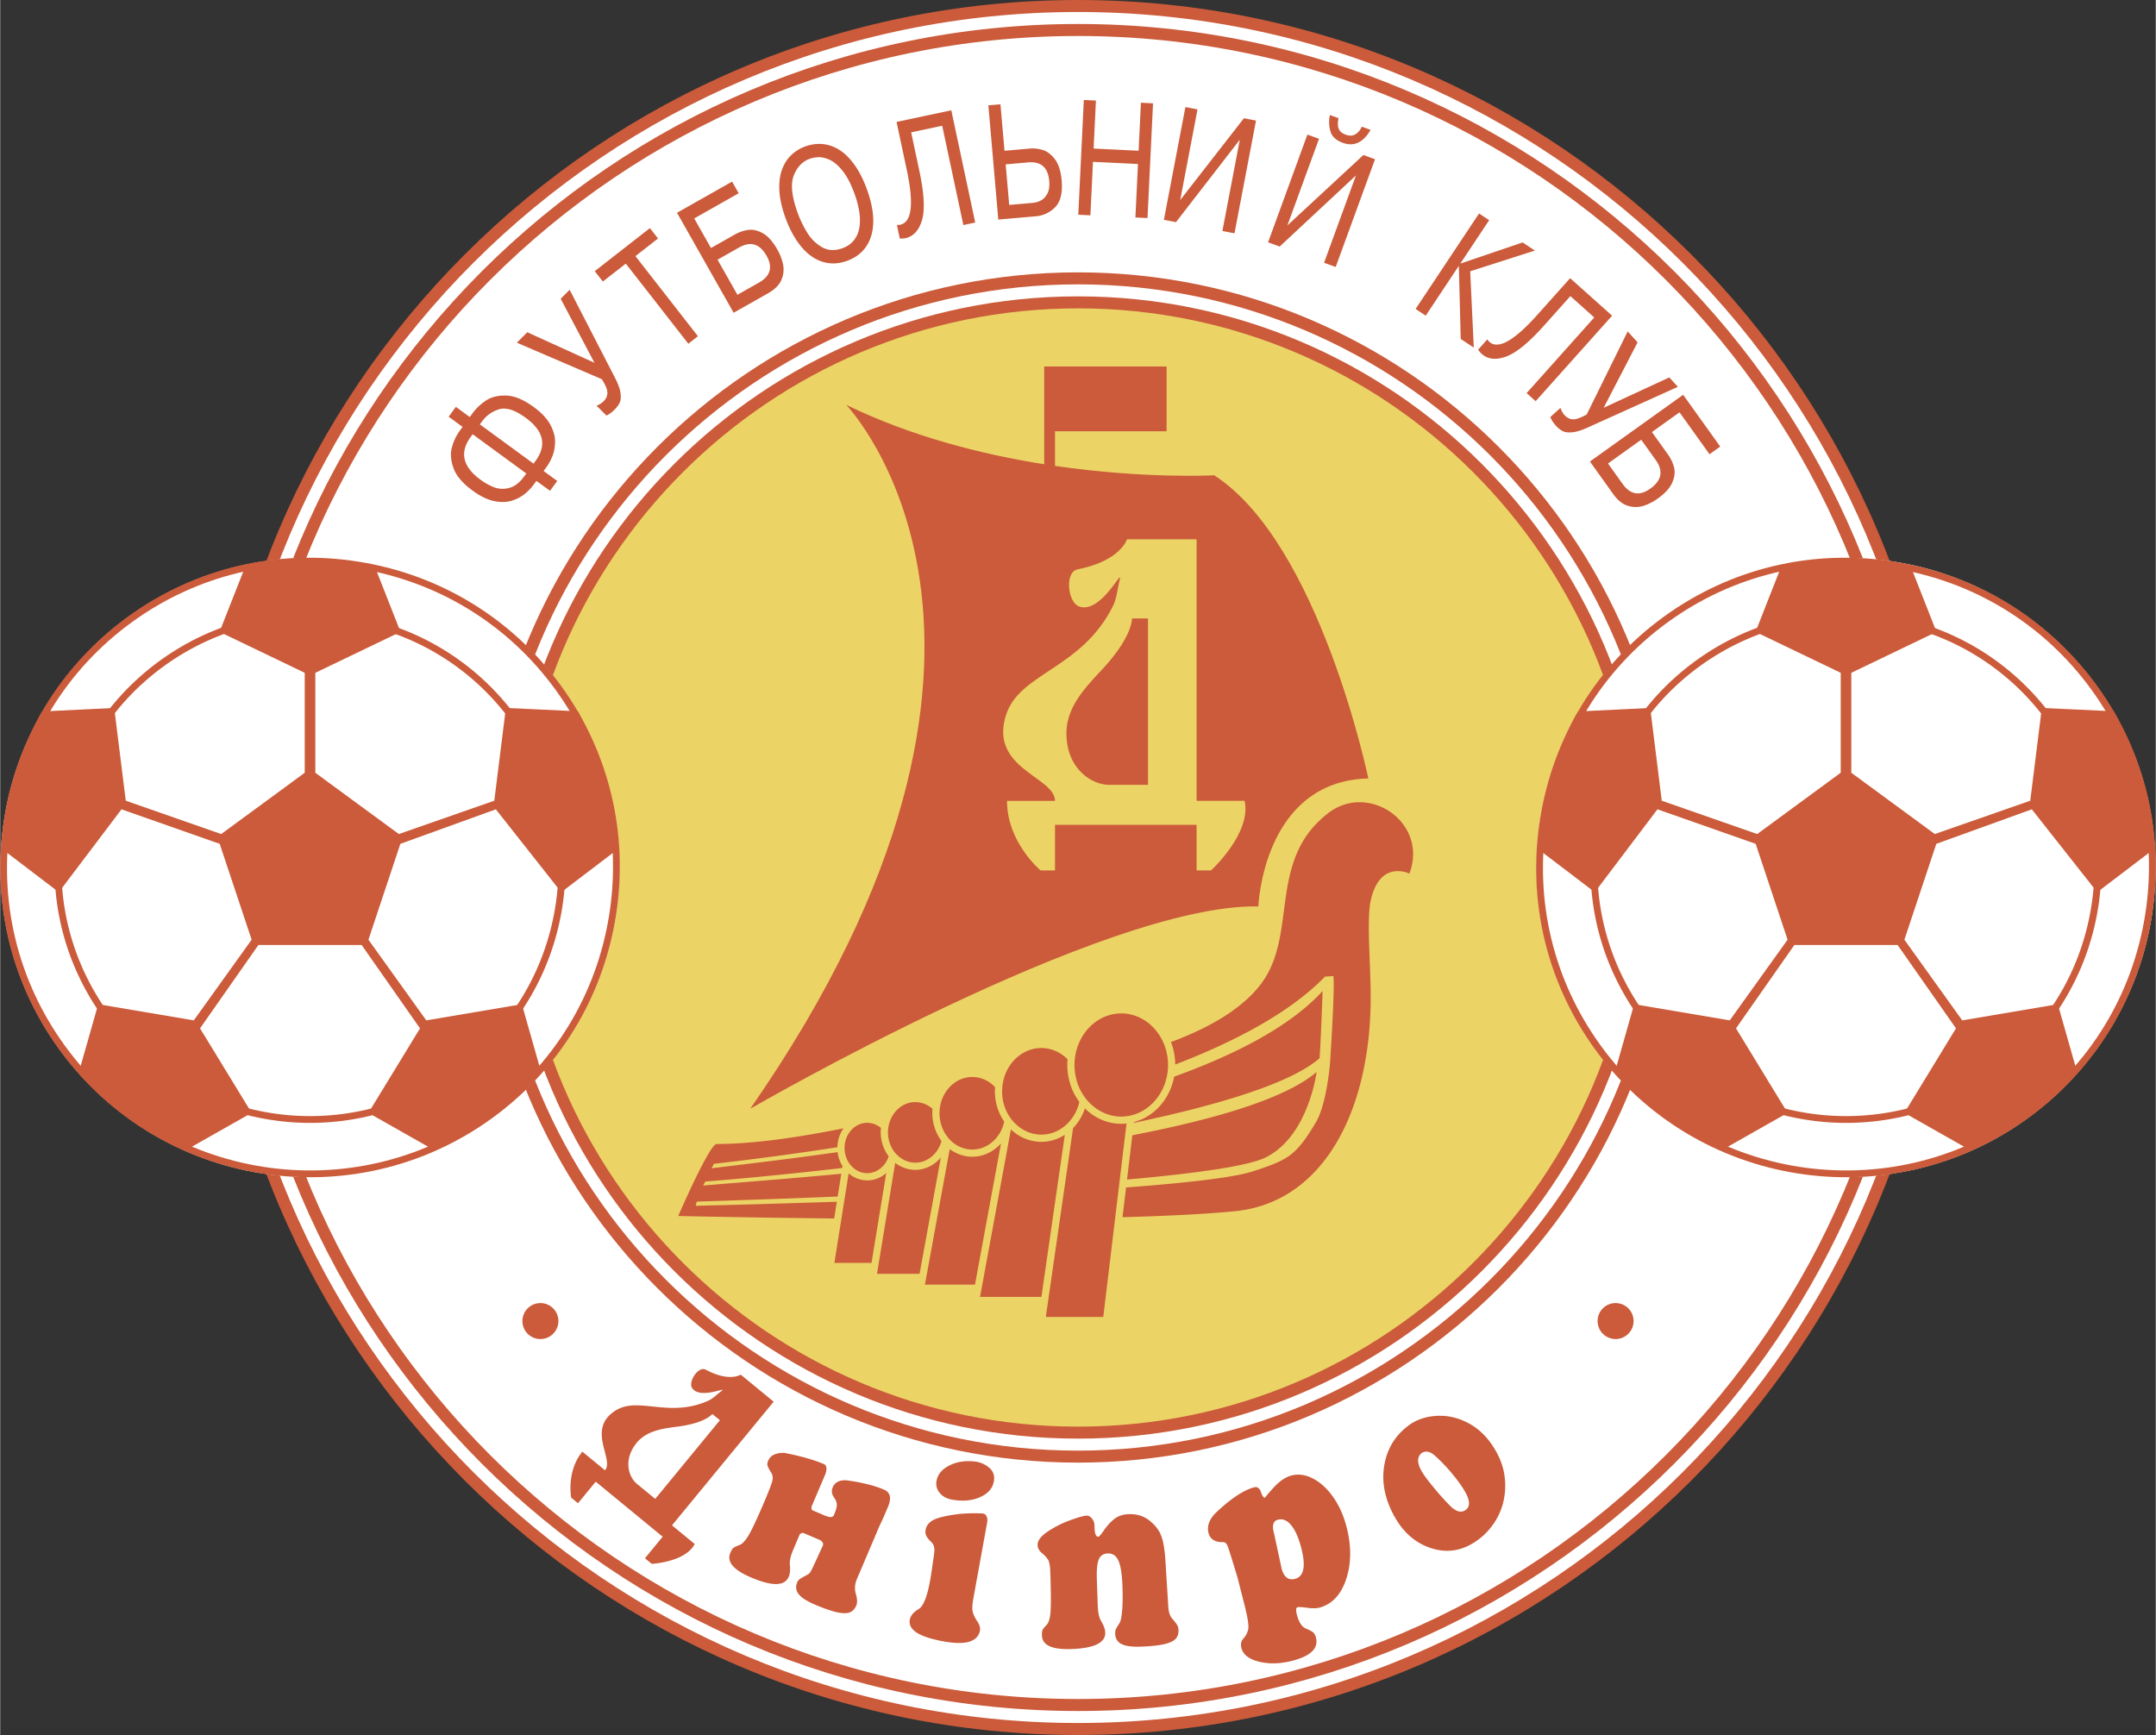 <svg xmlns="http://www.w3.org/2000/svg" width="2500" height="2012" viewBox="0 0 213.736 172.048"><rect x="0" y="0" width="213.736" height="172.048" fill="#333333" stroke="none"/><path d="M20.844 86.024c0 47.434 38.59 86.024 86.024 86.024 47.435 0 86.025-38.59 86.025-86.024S154.303 0 106.868 0C59.435 0 20.844 38.59 20.844 86.024z" fill="#cb5b3a"/><path d="M22.034 86.024c0-46.778 38.057-84.835 84.834-84.835 46.778 0 84.835 38.057 84.835 84.835 0 46.777-38.057 84.834-84.835 84.834-46.778.001-84.834-38.056-84.834-84.834z" fill="#fff"/><path d="M23.224 86.024c0 46.122 37.523 83.645 83.645 83.645 46.122 0 83.645-37.523 83.645-83.645 0-46.122-37.523-83.645-83.645-83.645-46.122 0-83.645 37.523-83.645 83.645z" fill="#cb5b3a"/><path d="M24.414 86.024c0-45.466 36.989-82.455 82.455-82.455s82.456 36.989 82.456 82.455c0 45.465-36.99 82.455-82.456 82.455S24.414 131.49 24.414 86.024z" fill="#fff"/><path d="M47.854 86.024c0 32.541 26.474 59.015 59.014 59.015 32.541 0 59.015-26.474 59.015-59.015 0-32.542-26.474-59.016-59.015-59.016-32.54.001-59.014 26.475-59.014 59.016z" fill="#cb5b3a"/><path d="M49.043 86.024c0-31.885 25.94-57.826 57.825-57.826s57.825 25.94 57.825 57.826c0 31.885-25.94 57.825-57.825 57.825-31.884 0-57.825-25.94-57.825-57.825z" fill="#fff"/><path d="M50.233 86.024c0 31.228 25.407 56.635 56.635 56.635 31.229 0 56.636-25.407 56.636-56.635 0-31.229-25.406-56.636-56.636-56.636-31.228.001-56.635 25.407-56.635 56.636z" fill="#cb5b3a"/><path d="M51.422 86.024c0-30.573 24.873-55.446 55.446-55.446 30.574 0 55.446 24.873 55.446 55.446 0 30.572-24.873 55.445-55.446 55.445-30.573.001-55.446-24.872-55.446-55.445z" fill="#ecd366"/><circle cx="30.72" cy="86.024" r="30.698" fill="#fff"/><path d="M45.611 106.518c5.464-3.969 9.058-9.844 10.12-16.542 1.059-6.691-.538-13.375-4.499-18.825-3.979-5.477-9.862-9.077-16.566-10.138-6.693-1.061-13.385.542-18.845 4.509-5.462 3.968-9.053 9.837-10.113 16.531-1.06 6.702.547 13.407 4.527 18.882 8.201 11.289 24.071 13.794 35.376 5.583zm-11.06-44.841c6.524 1.034 12.25 4.538 16.122 9.869 3.854 5.304 5.407 11.811 4.376 18.323-1.032 6.52-4.529 12.239-9.847 16.103-11.001 7.992-26.443 5.555-34.424-5.434-3.872-5.328-5.437-11.856-4.404-18.38 1.031-6.514 4.526-12.229 9.84-16.09 5.312-3.862 11.825-5.422 18.337-4.391z" fill="#cb5b3a"/><path d="M.292 84.273c-.006-.016 5.52 4.201 5.52 4.201l6.213-8.22 9.74 3.424 3.165 9.505-5.736 8-9.477-1.602-1.886 6.637c2.962 2.94 5.947 5.591 10.771 7.723l6.328-3.586-5.116-8.381 5.79-8.268h10.232l5.79 8.269-5.116 8.381 6.328 3.586c3.82-1.466 9.1-5.659 10.771-7.723l-1.886-6.638s-9.472 1.597-9.477 1.603l-5.735-8 3.165-9.506 9.47-3.423 6.483 8.219 5.52-4.201c-.54-6.2-1.368-9.056-3.861-13.725-.031-.029-7.15-.345-7.15-.345L48.991 79.4l-9.464 3.306-8.282-6.077v-9.911l8.445-4.059-2.524-6.42c-3.364-.844-9.229-.822-12.893 0l-2.524 6.42 8.445 4.06v9.911l-8.282 6.077-9.463-3.307-1.145-9.196-7.15.346C2.427 73.385.65 79.695.292 84.273z" fill="#cb5b3a"/><path d="M48.779 110.878c6.627-4.814 10.986-11.939 12.273-20.062 1.285-8.115-.653-16.221-5.455-22.83-4.826-6.642-11.961-11.008-20.092-12.294-8.118-1.286-16.234.657-22.855 5.468C6.026 65.971 1.671 73.089.386 81.208c-1.286 8.128.663 16.26 5.489 22.899 9.947 13.691 29.194 16.728 42.904 6.771zM35.4 56.355c7.952 1.26 14.931 5.529 19.651 12.026 4.698 6.464 6.592 14.393 5.335 22.329-1.258 7.945-5.521 14.914-12.003 19.623-13.41 9.739-32.233 6.768-41.962-6.623C1.7 97.217-.207 89.262 1.051 81.312c1.257-7.938 5.518-14.902 11.995-19.607C19.522 57 27.461 55.099 35.4 56.355z" fill="#cb5b3a"/><circle cx="183.017" cy="86.024" r="30.698" fill="#fff"/><path d="M197.907 106.518c5.464-3.969 9.058-9.844 10.12-16.542 1.059-6.691-.538-13.375-4.498-18.825-3.979-5.477-9.863-9.077-16.567-10.138-6.693-1.061-13.385.542-18.845 4.509-5.462 3.968-9.053 9.837-10.112 16.531-1.061 6.702.547 13.407 4.526 18.882 8.202 11.289 24.072 13.794 35.376 5.583zm-11.059-44.841c6.524 1.034 12.25 4.538 16.122 9.869 3.854 5.304 5.407 11.811 4.376 18.323-1.032 6.52-4.529 12.239-9.846 16.103-11.001 7.992-26.443 5.555-34.424-5.434-3.873-5.329-5.437-11.856-4.405-18.381 1.031-6.514 4.526-12.229 9.84-16.09 5.312-3.861 11.824-5.421 18.337-4.39z" fill="#cb5b3a"/><path d="M152.589 84.273c-.005-.016 5.52 4.201 5.52 4.201l6.214-8.22 9.74 3.424 3.164 9.505-5.735 8-9.478-1.602-1.886 6.637c2.962 2.94 5.946 5.591 10.771 7.723l6.328-3.586-5.116-8.381 5.79-8.268h10.232l5.79 8.269-5.116 8.381 6.328 3.586c3.819-1.466 9.1-5.659 10.771-7.723l-1.886-6.638s-9.472 1.597-9.477 1.603l-5.735-8 3.165-9.506 9.471-3.423 6.482 8.219 5.52-4.201c-.54-6.2-1.368-9.056-3.861-13.724-.032-.03-7.15-.345-7.15-.345l-1.146 9.196-9.464 3.306-8.282-6.077v-9.911l8.446-4.059-2.524-6.42c-3.364-.844-9.229-.822-12.893 0l-2.524 6.42 8.446 4.059v9.911l-8.281 6.077-9.465-3.306-1.144-9.196-7.15.346c-1.73 2.835-3.507 9.145-3.865 13.723z" fill="#cb5b3a"/><path d="M201.076 110.878c6.627-4.814 10.985-11.939 12.273-20.062 1.285-8.115-.652-16.221-5.455-22.83-4.826-6.642-11.961-11.008-20.092-12.294-8.117-1.286-16.233.657-22.855 5.468-6.624 4.812-10.979 11.93-12.265 20.048-1.286 8.128.663 16.26 5.49 22.899 9.947 13.691 29.194 16.728 42.904 6.771zm-13.379-54.523c7.952 1.26 14.931 5.529 19.651 12.026 4.698 6.464 6.592 14.393 5.334 22.329-1.258 7.945-5.52 14.914-12.002 19.623-13.409 9.739-32.233 6.768-41.962-6.623-4.721-6.493-6.628-14.448-5.37-22.398 1.257-7.938 5.517-14.902 11.995-19.607 6.477-4.705 14.415-6.606 22.354-5.35z" fill="#cb5b3a"/><g fill="#cb5b3a"><path d="M54.173 46.306c.197-.27.381-.601.551-.993s.268-.859.292-1.4c.025-.541-.122-1.122-.44-1.743-.318-.622-.878-1.225-1.678-1.811-.992-.725-1.894-1.102-2.705-1.132-.812-.03-1.486.134-2.022.49-.536.357-.975.77-1.317 1.237l-.293.401-1.382-1.011-.714.977 1.382 1.011-.293.401a5.005 5.005 0 0 0-.759 1.606c-.174.618-.125 1.309.148 2.075.274.766.905 1.511 1.895 2.234.766.561 1.48.907 2.143 1.041s1.247.119 1.753-.042a3.812 3.812 0 0 0 1.282-.672c.348-.287.634-.583.858-.89l.293-.401 1.35.986.714-.977-1.349-.987.291-.4zm-2.197.909c-.472.646-.977 1.037-1.515 1.171-.538.135-1.037.111-1.498-.069s-.907-.43-1.339-.746c-1.771-1.295-2.094-2.711-.97-4.249l.191-.261 5.323 3.893-.192.261zm1.106-1.511l-.2.273-5.323-3.893.2-.273a3.237 3.237 0 0 1 1.712-1.226c.699-.21 1.579.072 2.641.849 1.777 1.301 2.1 2.724.97 4.27zM60.961 37.465l-4.5-8.731-.888.892 3.348 6.347-6.656-3.027-1.032 1.036 8.42 3.621c.388.62.572 1.081.552 1.385s-.138.564-.353.781c-.21.21-.451.364-.722.461l.98.977c.271-.124.541-.32.809-.589.219-.22.385-.444.498-.671.112-.227.143-.543.092-.95-.05-.409-.233-.918-.548-1.532zM65.226 23.649l-.804-1.029-5.469 4.269.803 1.028 2.276-1.775 6.199 7.943.953-.743-6.199-7.944zM166.873 39.151l-9.245 6.615 2.293 3.205c.454.635.947 1.031 1.481 1.188a2.564 2.564 0 0 0 1.539 0 5.019 5.019 0 0 0 1.392-.705c.751-.538 1.241-1.079 1.469-1.624.229-.546.283-1.044.164-1.495a3.847 3.847 0 0 0-.602-1.27l-1.589-2.22 2.736-1.958 2.975 4.157 1.062-.759-3.675-5.134zm-2.714 6.474c.769 1.076.589 2.018-.541 2.826-1.066.763-1.984.606-2.753-.469l-1.446-2.02 3.294-2.356 1.446 2.019zM85.914 18.708c-.361-.977-.782-1.789-1.261-2.438-.48-.649-.988-1.133-1.526-1.453a3.712 3.712 0 0 0-1.648-.537 3.966 3.966 0 0 0-1.671.249 3.94 3.94 0 0 0-1.418.895c-.399.395-.7.89-.902 1.486-.202.596-.276 1.296-.222 2.099.055.803.262 1.692.622 2.666.318.86.696 1.609 1.133 2.246.437.638.917 1.14 1.441 1.505s1.084.588 1.683.666c.599.078 1.215 0 1.852-.235.635-.235 1.156-.576 1.562-1.024.405-.448.688-.983.85-1.606.161-.623.2-1.314.116-2.073-.086-.758-.289-1.574-.611-2.446zm-.729 3.885a2.702 2.702 0 0 1-.537 1.234c-.274.345-.647.605-1.117.779-.762.282-1.442.251-2.041-.093a4.09 4.09 0 0 1-1.461-1.427 10.42 10.42 0 0 1-.921-1.877c-.61-1.651-.756-2.905-.438-3.763.319-.856.848-1.422 1.588-1.695.242-.089.524-.143.847-.16.324-.017.694.064 1.112.245.417.181.845.538 1.281 1.071.436.533.832 1.28 1.187 2.24.242.654.407 1.272.495 1.856.087.582.089 1.112.005 1.59zM155.664 27.585l-3.246 3.631c-2.299 2.571-3.886 3.466-4.761 2.684a.897.897 0 0 1-.198-.251l-.922 1.03c.148.192.269.33.361.413.604.54 1.405.63 2.406.272 1-.358 2.256-1.383 3.769-3.074l2.617-2.926 2.367 2.117-6.708 7.501.897.802 7.581-8.478-4.163-3.721zM104.573 15.784c-.368-.479-.771-.783-1.209-.912a3.39 3.39 0 0 0-1.257-.141l-2.527.22-.402-4.61-1.199.104.986 11.328 3.72-.325a2.988 2.988 0 0 0 1.922-.907c.533-.54.746-1.426.639-2.66-.081-.919-.306-1.618-.673-2.097zm-.763 3.452c-.184.321-.404.542-.66.664a2.082 2.082 0 0 1-.725.213l-2.378.208-.351-4.023 2.229-.194c1.277-.111 1.973.501 2.089 1.836.048.544-.019.976-.204 1.296zM112.877 14.947l-4.461-.215.229-4.759-1.2-.058-.548 11.378 1.201.058.255-5.303 4.461.214-.254 5.303 1.199.058.548-11.377-1.2-.058zM117.002 19.84l1.716-8.992-1.2-.229-2.133 11.179 1.2.229 6.328-8.175-1.728 9.053 1.2.229 2.133-11.179-1.2-.229zM133.123 14.163c1.108.404 2.027-.024 2.757-1.285l-.876-.32c-.132.316-.334.562-.606.74s-.599.197-.98.058c-.356-.13-.587-.323-.694-.579-.108-.257-.115-.609-.021-1.059l-.858-.313a3.302 3.302 0 0 0 .043 1.589c.143.531.556.921 1.235 1.169zM127.629 22.356l3.137-8.592-1.151-.419-3.9 10.683 1.152.42 7.561-7.051-3.16 8.658 1.151.42 3.899-10.684-1.151-.42zM152.171 24.848l-1.213-.807-6.184 2.101 2.862-4.309-1.001-.665-6.292 9.469 1.003.665 3.283-4.942.187 7.249 1.296.861-.356-7.568zM88.877 12.093l1.015 4.763c.718 3.375.499 5.185-.658 5.431a.884.884 0 0 1-.324.009l.29 1.362c.244 0 .428-.013.55-.039.795-.17 1.345-.765 1.648-1.785s.219-2.642-.255-4.864l-.818-3.844 3.078-.655 2.097 9.846 1.175-.25-2.37-11.13-5.428 1.156zM165.5 37.426l-6.509 3.011 3.362-6.488-.981-1.085-4.063 8.236c-.64.356-1.112.517-1.415.481s-.557-.167-.762-.393a1.91 1.91 0 0 1-.423-.745l-1.006.91c.104.282.284.563.539.845.209.231.423.408.646.532.22.124.536.171.945.142.409-.03.928-.186 1.557-.469l8.958-4.043-.848-.934zM77.065 24.758c-.455-.803-.939-1.347-1.455-1.633-.516-.285-1.002-.394-1.461-.324a3.787 3.787 0 0 0-1.316.459l-2.358 1.334-1.66-2.934 4.409-2.495-.654-1.156-5.46 3.09 5.612 9.916 3.411-1.931c.676-.383 1.12-.83 1.331-1.342a2.563 2.563 0 0 0 .159-1.527 5.13 5.13 0 0 0-.558-1.457zm-1.829 3.263l-2.138 1.21-1.97-3.48 2.138-1.21c1.139-.644 2.046-.37 2.722.824.638 1.126.387 2.012-.752 2.656z"/></g><g fill="#cb5b3a"><path d="M142.26 144.352a16.402 16.402 0 0 1 1.691 1.764c.56.671.994 1.276 1.301 1.817.526.925.513 1.545-.039 1.858-.397.226-.856.092-1.381-.401a25.945 25.945 0 0 1-1.634-1.811c-.618-.74-1.036-1.303-1.254-1.687-.477-.84-.467-1.448.03-1.825.396-.226.825-.131 1.286.285zm-4.997.812c-.331 1.74.012 3.506 1.031 5.297.857 1.507 2.009 2.512 3.457 3.015 1.448.503 2.821.385 4.121-.354a6.597 6.597 0 0 0 1.999-1.744 6.42 6.42 0 0 0 1.142-2.328 7.02 7.02 0 0 0 .164-2.577c-.105-.881-.396-1.741-.872-2.58-.655-1.152-1.464-2.018-2.428-2.599-.964-.58-1.967-.879-3.009-.899-1.042-.02-1.984.211-2.827.69-1.521.98-2.447 2.338-2.778 4.079zM82.666 150.241c.192-.452.289-.784.289-.997a1.194 1.194 0 0 0-.207-.647c-.29-.371-.357-.737-.204-1.099.224-.526.699-.76 1.424-.7 1.494.209 2.716.515 3.665.918.632.27.763.841.391 1.716l-.461 1.085-.398.846-2.221 5.224c-.211.497-.246.99-.102 1.479.144.487.158.868.042 1.139-.153.362-.381.594-.684.697-.302.103-.732.089-1.29-.041s-1.267-.378-2.126-.744c-.814-.346-1.355-.696-1.622-1.049-.269-.354-.312-.742-.133-1.164a.722.722 0 0 1 .219-.293c.094-.076.245-.167.452-.275a5.71 5.71 0 0 0 .458-.259c.092-.05.216-.237.372-.562.156-.325.501-1.076 1.038-2.252.045-.105.032-.213-.037-.323a.62.62 0 0 0-.286-.242l-1.658-.704c-.015-.006-.057.007-.125.04a2.36 2.36 0 0 1-.166.076l-.663 1.559c-.269.633-.379 1.146-.333 1.539.046.482.008.865-.114 1.152-.397.933-1.638.957-3.723.071-1.753-.746-2.444-1.555-2.072-2.43.109-.256.206-.42.29-.491.084-.07.267-.162.548-.274.305-.083.626-.406.963-.966s.871-1.699 1.601-3.417c.442-1.041.701-1.723.776-2.047.075-.324.003-.63-.215-.919-.167-.285-.26-.485-.283-.602s.005-.264.082-.445c.225-.527.752-.784 1.585-.769.58.104 1.234.253 1.963.448s1.388.416 1.977.666c.151.065.233.198.246.398s-.029.415-.125.64l-1.353 3.182c-.004.052-.001.119.008.203.009.083.029.132.059.145l1.25.532c.499.211.8.197.903-.044zM97.858 150.984l-1.357 7.474c-.103.564-.135.975-.098 1.231.037.257.158.562.362.915.309.423.438.779.385 1.069-.205 1.129-1.409 1.493-3.611 1.093-1.23-.224-2.119-.514-2.666-.871-.546-.357-.773-.786-.682-1.286.073-.403.381-.763.926-1.081.441-.303.803-1.237 1.088-2.8a37.01 37.01 0 0 0 .259-1.703c.118-.744.173-1.209.165-1.394a1.265 1.265 0 0 0-.163-.555 4.3 4.3 0 0 0-.295-.315c-.17-.172-.291-.34-.362-.502s-.087-.349-.049-.559c.079-.436.353-.769.821-1s1.302-.421 2.501-.57a15.77 15.77 0 0 1 2.363-.046c.178.033.302.134.371.305s.083.369.042.595zm-1.083-6.04c.518.094.963.309 1.336.643.374.334.511.776.411 1.324-.126.694-.588 1.214-1.387 1.561s-1.724.424-2.776.233c-.518-.094-.921-.317-1.208-.67a1.396 1.396 0 0 1-.312-1.181c.12-.662.556-1.178 1.31-1.549.754-.372 1.629-.492 2.626-.361zM115.537 154.765l.28 4.491c.018.523.138.929.361 1.217.085.095.183.211.295.347.111.135.197.263.259.384s.095.263.101.427c.014.394-.094.7-.324.921s-.625.391-1.187.508c-.561.119-1.307.194-2.24.226-.884.031-1.522-.057-1.914-.265-.393-.208-.597-.542-.612-1.001-.008-.213.019-.379.08-.496s.178-.309.349-.578c.109-.152.194-.544.254-1.178.06-.635.073-1.443.039-2.427-.042-1.213-.174-2.071-.396-2.572-.223-.501-.572-.743-1.048-.727-.445.016-.748.215-.907.598-.16.383-.223 1.058-.189 2.026l.09 2.582c.024.688.142 1.202.353 1.539.248.418.377.783.387 1.095.036 1.016-1.084 1.564-3.356 1.643-1.911.067-2.882-.374-2.915-1.324-.01-.278.008-.468.054-.567.046-.1.173-.261.381-.48.225-.205.362-.647.413-1.33.051-.682.042-1.997-.025-3.945-.022-.622-.099-1.032-.229-1.233a3.097 3.097 0 0 0-.605-.643c-.273-.229-.414-.49-.424-.784-.015-.426.303-.863.955-1.312a10.099 10.099 0 0 1 2.222-1.135c.83-.307 1.4-.466 1.713-.477.164-.006.328.086.492.277.163.19.249.416.258.677l.01.293c.02.571.145.853.375.844.082-.002.272-.222.569-.657a5.03 5.03 0 0 1 1.01-1.101c.375-.299.857-.458 1.447-.479.883-.03 1.629.238 2.239.804.456.394.784.854.982 1.38.197.525.332 1.336.403 2.432zM126.666 150.708c.473-.133.906.03 1.298.488.393.458.718 1.143.974 2.056.548 1.951.374 3.052-.525 3.305-.662.187-1.113-.145-1.352-.994l-.749-3.481c-.221-.788-.103-1.245.354-1.374zm-3.28 8.479c.318 1.253.437 2.053.355 2.399a1.97 1.97 0 0 1-.474.898c-.235.253-.297.576-.187.97.186.662.797 1.11 1.833 1.346 1.036.235 2.168.18 3.398-.165 1.718-.484 2.431-1.247 2.138-2.289-.071-.253-.185-.43-.341-.53a4.49 4.49 0 0 0-.668-.335c-.371-.168-.651-.592-.842-1.271-.143-.505-.134-.78.023-.825.142-.04.469-.023.983.048.514.071.928.063 1.243-.026 1.261-.354 2.143-1.33 2.647-2.926.503-1.597.481-3.372-.069-5.328-.297-1.056-.738-1.987-1.322-2.792-.584-.805-1.243-1.394-1.977-1.766s-1.448-.461-2.142-.266c-.583.165-1.17.574-1.76 1.229-.59.654-.853.972-.79.955-.142.04-.283-.143-.423-.55-.14-.406-.375-.563-.706-.47-1.072.302-2.346 1.157-3.82 2.566-.632.656-.853 1.325-.661 2.005.16.57.624.858 1.391.864.225-.046.405.124.539.511.135.386.448 1.393.939 3.02l.693 2.728zM68.861 153.107l-2.25-1.849 10.08-12.263-3.263-2.682s-1.132.766-3.462-.489c-.741-.399-1.748 1.171-1.377 1.79.726 1.21 3.546-.144 2.96.297-.493.371-.896.792-1.367 1-3.946 1.745-6.944-.51-9.233 1.001-2.818 1.862-.052 4.765-.977 5.89l-2.25-1.85c-1.603 1.95-1.107 4.558-1.107 4.558l.675.555 1.757-2.138 6.638 5.457-1.757 2.138.675.555c.001-.002 3.347-.174 4.258-1.97zm-3.912-4.472l-1.856-1.526c-.752-.634-1.373-2.344.027-4.047 1.133-1.378 3.118-1.443 4.435-1.649 2.452-.384 3.056-1.196 3.056-1.196l.75.617-6.412 7.801z"/><circle cx="53.564" cy="131" r="1.785"/><circle cx="160.172" cy="131" r="1.785"/></g><path d="M120.373 47.13s-6.802.38-15.785-.929v-3.434h11.065v-6.425h-12.136v9.696c-6.111-.966-13.114-2.723-19.632-5.889 0 0 22.686 23.479-9.519 69.803 0 0 35.152-20.385 50.382-20.068 0 0 .462-12.427 10.907-12.691 0 0-4.829-23.308-15.282-30.063z" fill="#cb5b3a"/><path d="M123.387 79.414h-4.759V53.476h-6.901s-.634 2.142-4.878 2.975c-1.349.265-.992 3.292.119 3.688 2.171.775 4.326-3.86 4.045-2.697-.237.98-.309 1.93-.688 2.681-3.17 6.296-9.295 6.561-10.616 10.844-1.626 5.275 4.878 6.068 4.878 8.448h-4.759c0 4.125 3.332 6.901 3.332 6.901h1.428v-4.521h14.04v4.521h1.428c-.001-.002 4.045-3.69 3.331-6.902zm-9.578-1.587l-3.926-.001c-1.606-.019-4.164-1.534-4.164-5.135 0-2.915 2.439-5.057 3.887-6.683 2.696-3.028 2.617-4.68 2.617-4.68h1.586v16.499z" fill="#ecd366"/><path d="M131.716 80.604c-6.009 4.581-3.093 11.72-6.484 16.658-1.931 2.812-5.631 4.766-9.147 6.072.268.685.418 1.438.424 2.227 6.167-2.374 11.489-5.25 14.85-8.716l.833-.059c.123.936-.134 5.567-.297 8.031-.06 1.368-.477 4.878-1.455 6.508-2.004 3.339-2.756 3.683-6.18 4.815-1.901.629-6.657 1.165-12.625 1.612l-.355 2.95c4.419-.122 8.315-.312 11.156-.596 8.646-.865 13.207-9.638 13.445-20.346.083-3.722-.466-8.479.04-10.59.952-3.966 3.808-2.538 3.808-2.538 1.902-5.076-4.041-9.057-8.013-6.028zM68.953 119.57l.119-.417c3.009-.095 8.068-.259 13.966-.5l.36-2.258c-5.963.557-10.928.926-13.701 1.167l.223-.401c2.922-.22 7.797-.673 13.569-1.339l.029-.182a3.364 3.364 0 0 1-.483-1.391c-5.43.772-9.916 1.276-12.505 1.603l.238-.446c2.727-.309 7.069-.837 12.242-1.645.016-.703.24-1.349.609-1.871-4.657.931-9.042 1.553-12.583 1.553-.714 0-3.808 7.139-3.808 7.139s6.621.154 15.464.245l.264-1.66c-8.039.272-14.003.403-14.003.403z" fill="#cb5b3a"/><path d="M125.529 114.751c4.222-2.158 4.997-8.447 4.997-8.447-3.07 2.631-10.036 4.68-18.27 6.272l-.528 4.391c6.773-.602 12.077-1.335 13.801-2.216z" fill="#cb5b3a"/><path d="M112.414 111.271l-.009.076c8.49-1.789 15.595-3.942 18.418-6.412.164-2.543.298-6.663.298-6.663-3.136 3.44-8.458 6.23-14.72 8.493-.413 2.216-1.98 3.977-3.987 4.506zM92.509 115.462a3.28 3.28 0 0 1-.797.386l-.099.03a3.197 3.197 0 0 1-.325.076c-.039.007-.077.015-.116.021a3.02 3.02 0 0 1-.438.034c-.148 0-.294-.016-.438-.037-.048-.007-.097-.012-.145-.022a3.105 3.105 0 0 1-.316-.079 3.386 3.386 0 0 1-1.023-.503c-.024-.018-.046-.039-.07-.057l-.71 4.331-.201 1.228-.833 5.081-.06.365h4.221l2.11-11.533a3.552 3.552 0 0 1-.76.679zM83.742 114.148l.004.054c.038.285.117.555.234.8.079.167.176.323.287.466.066.084.139.163.214.237h.001c.23.227.501.402.8.51l.002.001a2.076 2.076 0 0 0 .362.092 1.935 1.935 0 0 0 .648.001c.039-.006.076-.016.114-.024.064-.014.128-.031.19-.051.045-.016.091-.031.136-.049a2.38 2.38 0 0 0 1.227-1.188 2.41 2.41 0 0 0 .133-.337 4.025 4.025 0 0 1-.453-.777 4.013 4.013 0 0 1-.116-.306c-.008-.024-.02-.046-.027-.071a4.174 4.174 0 0 1-.168-.813l-.003-.031a3.522 3.522 0 0 1 .005-.81 2.153 2.153 0 0 0-.272-.196c-.065-.041-.135-.072-.204-.106-.026-.012-.052-.027-.08-.039a2.07 2.07 0 0 0-.606-.155h-.001c-.066-.006-.131-.018-.199-.018a2.05 2.05 0 0 0-1.035.282h-.001a2.256 2.256 0 0 0-.452.347l-.024.023c-.062.063-.121.13-.177.2l-.011.014a2.544 2.544 0 0 0-.308.51l-.007.016a2.48 2.48 0 0 0-.109.288c-.062.2-.103.41-.118.628-.004.063-.009.126-.009.191.001.106.012.209.023.311z" fill="#cb5b3a"/><path d="M88.245 113.463c.019.047.034.097.055.143.059.134.125.263.201.385.022.035.046.067.069.101a.13.13 0 0 0 .01.015c.021.03.039.061.061.089.074.1.155.191.239.279l.001.001.065.066c.11.106.228.203.352.289l.007.005c.415.289.905.458 1.431.458.908 0 1.71-.499 2.202-1.259l.009-.013c.075-.117.14-.241.199-.369.008-.019.02-.034.027-.052.064-.146.119-.3.161-.458-.017-.022-.031-.045-.048-.068a4.392 4.392 0 0 1-.256-.396l-.012-.023a4.82 4.82 0 0 1-.188-.365c-.035-.078-.062-.159-.093-.239a4.837 4.837 0 0 1-.127-.374l-.014-.051a3.944 3.944 0 0 1-.084-.345c-.011-.054-.019-.108-.027-.162-.015-.088-.03-.175-.039-.264a4.498 4.498 0 0 1-.004-.897 2.546 2.546 0 0 0-1.706-.672c-1.03 0-1.925.641-2.383 1.581a3.34 3.34 0 0 0-.138.331l-.019.056a3.428 3.428 0 0 0-.097.347 3.257 3.257 0 0 0-.066.488c-.004.066-.009.133-.009.201 0 .109.006.216.017.321.027.299.1.584.204.851zM87.504 111.061l-.038.009.029.017a.161.161 0 0 0 .009-.026zM97.851 120.887l.432-2.34.284-1.543.429-2.328.176-.954.061-.331a4.041 4.041 0 0 1-.394.381c-.676.581-1.525.933-2.452.933a3.66 3.66 0 0 1-1.54-.343 4.096 4.096 0 0 1-.309-.159l-.026-.016a3.727 3.727 0 0 1-.3-.192l-.064-.046-.248 1.355-.418 2.286a103994.977 103994.977 0 0 0-1.793 9.801h4.964l1.198-6.504z" fill="#cb5b3a"/><path d="M93.413 111.846l.029.065a3.7 3.7 0 0 0 .252.499l.007.011c.021.034.044.066.067.099l.022.033c.062.089.125.175.194.258l.007.009.059.071c.018.021.035.042.053.061.062.068.126.132.193.194l.061.055a3.05 3.05 0 0 0 2.031.791c1.088 0 2.051-.596 2.643-1.506a3.738 3.738 0 0 0 .354-.69c.07-.184.125-.376.167-.574a5.05 5.05 0 0 1-.328-.55 5.225 5.225 0 0 1-.433-1.134l-.002-.009a5.467 5.467 0 0 1-.114-.594l-.006-.054a5.11 5.11 0 0 1-.042-.611l-.002-.05c0-.139.009-.276.02-.412-.586-.625-1.38-1.011-2.256-1.011-1.583 0-2.903 1.255-3.193 2.912a3.952 3.952 0 0 0-.052.502c-.003.061-.009.121-.009.183 0 .212.02.418.052.62.044.291.121.57.226.832zM104.742 118.205l.799-5.536.02-.137c-.107.069-.22.132-.333.192a4.266 4.266 0 0 1-2 .505c-.219 0-.433-.022-.644-.054a4.313 4.313 0 0 1-1.207-.375c-.021-.011-.043-.02-.064-.03a4.144 4.144 0 0 1-.196-.106l-.143-.083a3.647 3.647 0 0 1-.336-.228c-.038-.028-.076-.055-.112-.083a4.975 4.975 0 0 1-.284-.242l-.028-.028-.296 1.605-.179.973-.606 3.29-.119.645-.063.345-1.705 9.249-.092.497h6.086l1.234-8.55.268-1.849z" fill="#cb5b3a"/><path d="M99.578 109.69c.065.199.141.394.231.577.056.112.116.22.18.326.03.05.063.098.096.146.069.105.143.207.22.305l.071.086c.02.023.042.043.062.066l.003.002a4.012 4.012 0 0 0 .9.767l.025.014c.104.062.209.122.318.175l.062.027c.098.045.197.088.299.125.038.014.079.023.118.036.086.027.172.056.261.077.065.015.132.023.199.035.065.012.13.027.197.035.135.016.272.024.411.024.941 0 1.804-.371 2.478-.986.154-.141.294-.297.427-.461a4.106 4.106 0 0 0 .463-.705l.002-.004a4.532 4.532 0 0 0 .398-1.085 6.025 6.025 0 0 1-.201-.292 5.868 5.868 0 0 1-.289-.492 5.83 5.83 0 0 1-.275-.594 6.129 6.129 0 0 1-.21-.649c-.026-.097-.048-.196-.07-.295-.016-.077-.035-.153-.048-.231a6.307 6.307 0 0 1-.074-1.684c-.69-.688-1.601-1.11-2.601-1.11-1.948 0-3.561 1.589-3.842 3.654-.024.179-.04.361-.044.546 0 .032-.004.062-.004.094 0 .305.03.602.084.888.035.201.09.394.153.583zM85.972 117.053a2.813 2.813 0 0 1-1.845-.702l-.444 2.791-.27 1.692-.701 4.401h3.681l1.462-8.916a2.818 2.818 0 0 1-1.883.734zM115.148 108.207c.194-.36.349-.749.458-1.159v-.001a5.555 5.555 0 0 0 .165-1.969l-.009-.063a5.67 5.67 0 0 0-.065-.458l-.005-.018a5.492 5.492 0 0 0-.281-.964c-.715-1.811-2.352-3.081-4.255-3.081-2.307 0-4.22 1.867-4.576 4.302-.023.165-.04.332-.049.5-.006.104-.015.208-.015.314 0 .12.009.236.016.353.019.302.062.595.125.88l.018.073a5.209 5.209 0 0 0 .366 1.05c.024.05.047.099.072.148a5.432 5.432 0 0 0 .645.97c.168.2.355.381.55.55.017.015.034.031.052.045.089.075.18.144.274.212.032.023.063.046.097.068a4.178 4.178 0 0 0 .399.243c.083.045.166.087.251.127l.176.076c.078.032.156.063.236.09.073.025.147.045.221.066.071.02.141.042.213.058.093.021.188.036.282.05.058.009.115.021.173.028.155.018.312.028.472.028.208 0 .41-.02.61-.049a4.022 4.022 0 0 0 .74-.173 4.123 4.123 0 0 0 .588-.251c.156-.079.307-.165.452-.262.014-.009.026-.02.041-.029.14-.095.274-.199.404-.31l.054-.046c.139-.122.271-.252.397-.391l.024-.028a5.14 5.14 0 0 0 .684-.979zM107.557 109.913c-.011.032-.021.064-.033.095a5.172 5.172 0 0 1-.823 1.491 5.073 5.073 0 0 1-.322.364l-.401 2.782-.405 2.807-.37 2.565-.117.809-1.123 7.776-.051.357-.051.357-.184 1.273h5.697l1.304-10.849.233-1.936.093-.775c.136-1.134.267-2.214.383-3.188l.281-2.341.011-.089a4.737 4.737 0 0 1-.522.029c-1.388 0-2.649-.582-3.6-1.527z" fill="#cb5b3a"/></svg>